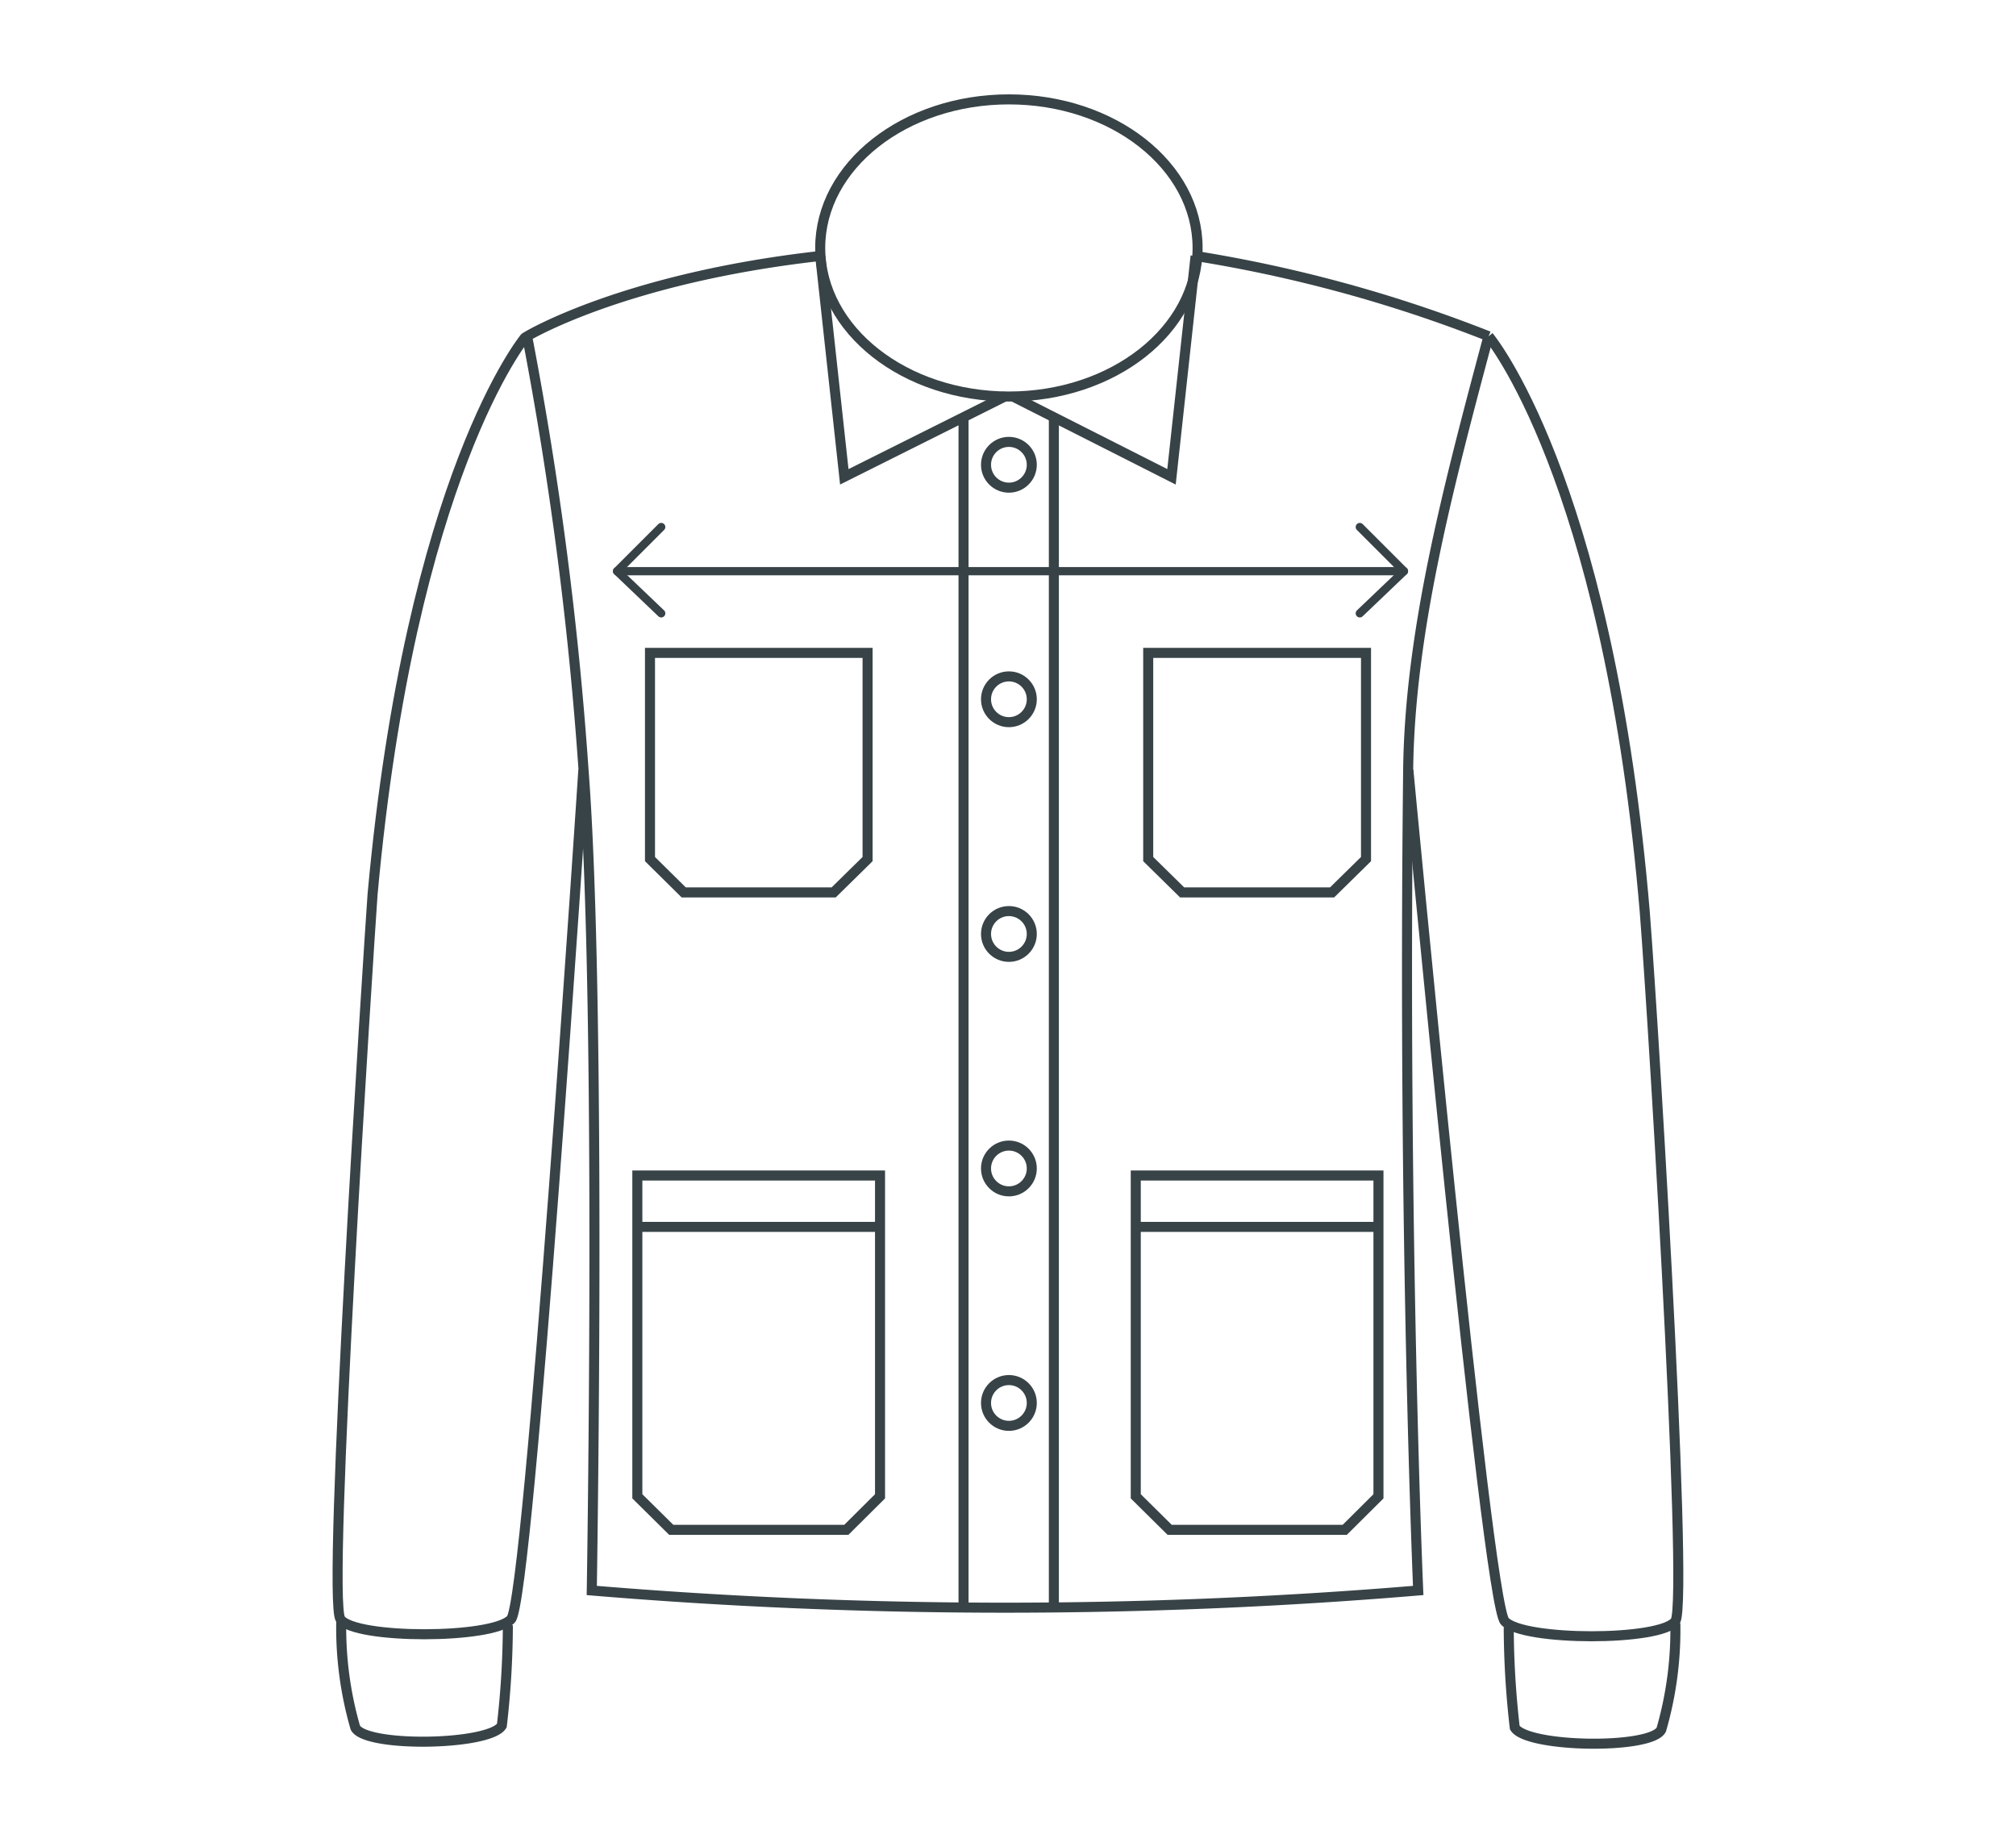 <?xml version="1.0" encoding="UTF-8"?>
<svg xmlns="http://www.w3.org/2000/svg" id="Layer_1" data-name="Layer 1" viewBox="0 0 100.43 91.14">
  <defs>
    <style>.cls-1,.cls-2,.cls-3,.cls-4{fill:none;}.cls-2{stroke:#384347;stroke-width:0.5px;}.cls-3,.cls-4{stroke:#374247;stroke-width:0.41px;}.cls-3{stroke-miterlimit:10;}.cls-4{stroke-linecap:round;stroke-linejoin:round;}</style>
  </defs>
  <rect class="cls-1" width="100.43" height="32.58"></rect>
  <path id="Shape" class="cls-2" d="M59.56,12.75a69.8,69.8,0,0,1,14.6,4"></path>
  <path id="Shape-2" data-name="Shape" class="cls-2" d="M40.86,12.75c-9.8,1.1-14.6,4-14.6,4a180.57,180.57,0,0,1,2.81,21.6c.9,11.65.41,40.87.41,40.87a247.54,247.54,0,0,0,41.17,0s-.77-17.64-.5-40.87c.08-6.88,2-14.12,4-21.6"></path>
  <g id="Group">
    <path id="Shape-3" data-name="Shape" class="cls-2" d="M26.16,16.8s-5.7,6.85-7.6,27.75c-.2,2.8-2.3,35.1-1.6,36.1s7.6,1,8.5,0,3.6-42.3,3.6-42.3"></path>
    <path id="Shape-4" data-name="Shape" class="cls-2" d="M17,80.75a17.91,17.91,0,0,0,.7,5.3c.5,1,6.7.9,7.3-.1a44.56,44.56,0,0,0,.3-5"></path>
  </g>
  <g id="Group-2" data-name="Group">
    <path id="Shape-5" data-name="Shape" class="cls-2" d="M74.16,16.75s5.8,6.9,7.7,27.8c.3,2.8,2.3,35.2,1.6,36.2s-7.6,1-8.5,0-4.8-42.4-4.8-42.4"></path>
    <path id="Shape-6" data-name="Shape" class="cls-2" d="M83.46,80.85a17.91,17.91,0,0,1-.7,5.3c-.5,1-6.7.9-7.3-.1a44.56,44.56,0,0,1-.3-5"></path>
  </g>
  <path id="Shape-7" data-name="Shape" class="cls-2" d="M48,20.77V80.08"></path>
  <path id="Shape-8" data-name="Shape" class="cls-2" d="M52.5,20.78v59.3"></path>
  <ellipse id="Oval" class="cls-2" cx="50.26" cy="12.35" rx="9.4" ry="7.4"></ellipse>
  <polyline id="Shape-9" data-name="Shape" class="cls-2" points="40.86 12.75 42.06 23.75 50.12 19.72"></polyline>
  <polyline id="Shape-10" data-name="Shape" class="cls-2" points="59.56 12.75 58.36 23.75 50.46 19.75"></polyline>
  <circle id="Oval-2" data-name="Oval" class="cls-2" cx="50.26" cy="23.15" r="1.14"></circle>
  <circle id="Oval-3" data-name="Oval" class="cls-2" cx="50.26" cy="34.83" r="1.14"></circle>
  <circle id="Oval-4" data-name="Oval" class="cls-2" cx="50.26" cy="46.52" r="1.14"></circle>
  <circle id="Oval-5" data-name="Oval" class="cls-2" cx="50.26" cy="58.2" r="1.14"></circle>
  <circle id="Oval-6" data-name="Oval" class="cls-2" cx="50.26" cy="69.88" r="1.14"></circle>
  <line class="cls-3" x1="69.94" y1="28.45" x2="30.84" y2="28.45"></line>
  <line class="cls-4" x1="30.74" y1="28.45" x2="32.94" y2="26.25"></line>
  <line class="cls-4" x1="32.94" y1="30.55" x2="30.74" y2="28.45"></line>
  <line class="cls-4" x1="69.94" y1="28.45" x2="67.74" y2="30.55"></line>
  <line class="cls-4" x1="67.74" y1="26.25" x2="69.94" y2="28.45"></line>
  <polygon class="cls-2" points="66.36 44.45 58.89 44.45 57.2 42.79 57.2 32.52 68.05 32.52 68.05 42.79 66.36 44.45"></polygon>
  <polygon class="cls-2" points="66.99 76.2 58.27 76.2 56.58 74.53 56.58 58.55 68.67 58.55 68.67 74.53 66.99 76.2"></polygon>
  <line class="cls-2" x1="56.58" y1="61.11" x2="68.67" y2="61.11"></line>
  <polygon class="cls-2" points="42.16 76.2 33.44 76.2 31.75 74.53 31.75 58.55 43.84 58.55 43.84 74.53 42.16 76.2"></polygon>
  <line class="cls-2" x1="31.75" y1="61.11" x2="43.84" y2="61.11"></line>
  <polygon class="cls-2" points="41.53 44.45 34.06 44.45 32.38 42.79 32.38 32.52 43.22 32.52 43.22 42.79 41.53 44.45"></polygon>
</svg>
